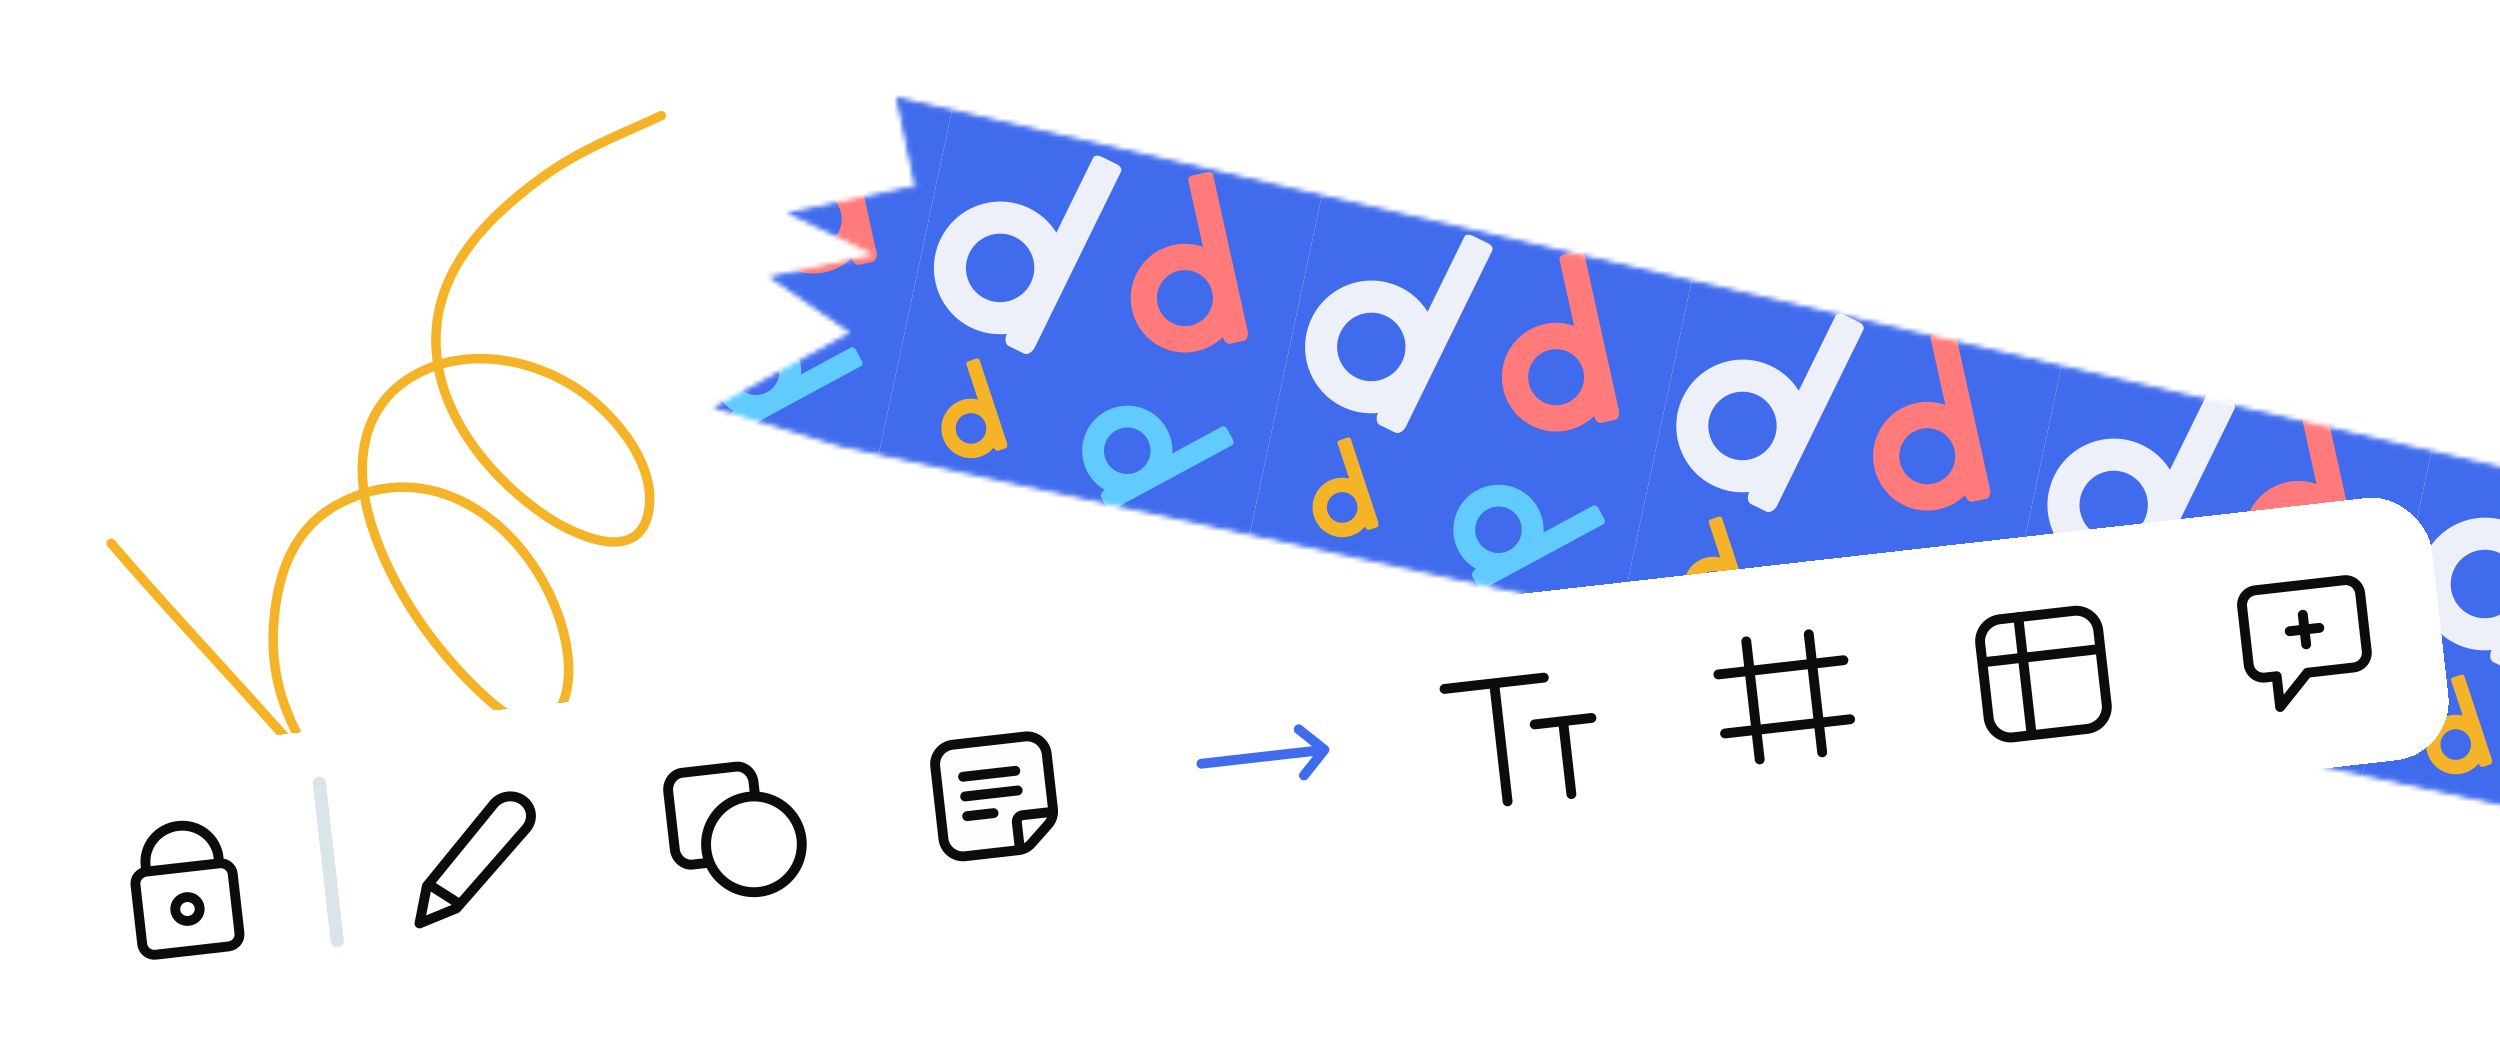 <svg xmlns="http://www.w3.org/2000/svg" width="527" height="220" fill="none" viewBox="0 0 527 220"><g filter="url(#a)"><mask id="b" width="481" height="164" x="150" y="16" maskUnits="userSpaceOnUse" style="mask-type:alpha"><path fill="#D9D9D9" stroke="#000" stroke-width=".872" d="M586.755 178.659 177.356 90.222l-25.937-7.875 28.591-15.673-16.85-11.594 22.537-4.724-18.545-8.818 26.172-5.486-3.887-18.546 437.035 100.796 3.766 17.966-19.63 4.115 3.037 14.489-30.534 6.4z"/></mask><g mask="url(#b)"><g clip-path="url(#c)"><path fill="#406BED" d="m122.969.58 78.246 16.659-16.658 78.246-78.247-16.659z"/><path fill="#EDEFF9" fill-rule="evenodd" d="m137.598 54.374-3.21-1.575c-.714-.35-.885-1.478-.405-2.56a13.85 13.85 0 0 1-7.565-1.349c-6.916-3.391-9.763-11.765-6.361-18.703s11.767-9.813 18.683-6.421a13.85 13.85 0 0 1 5.696 5.154l7.755-15.814c.236-.48 1.031-.572 1.777-.206l3.191 1.566c.746.365 1.16 1.05.925 1.53l-18.152 37.012c-.548 1.117-1.593 1.73-2.334 1.366M129.4 42.809c-3.567-1.75-5.036-6.07-3.281-9.649 1.756-3.58 6.071-5.062 9.638-3.312s5.037 6.07 3.281 9.648c-1.755 3.58-6.07 5.063-9.638 3.313" clip-rule="evenodd"/><path fill="#FF7A7A" fill-rule="evenodd" d="m183.95 51.69-2.858.631c-.635.14-1.32-.494-1.566-1.432a11.33 11.33 0 0 1-5.528 2.999c-6.155 1.359-12.251-2.545-13.614-8.721s2.521-12.284 8.676-13.643a11.34 11.34 0 0 1 6.275.391l-3.108-14.076c-.095-.427.367-.892 1.031-1.038l2.841-.627c.664-.147 1.278.08 1.373.507l7.274 32.944c.22.995-.137 1.92-.796 2.065m-11.147-3.215c-3.176.7-6.32-1.314-7.024-4.5s1.301-6.336 4.476-7.038c3.176-.7 6.32 1.314 7.024 4.5s-1.301 6.336-4.476 7.038" clip-rule="evenodd"/><path fill="#61CAFE" fill-rule="evenodd" d="m155.042 86.837-1.156-2.138c-.257-.476.094-1.168.787-1.577a9.4 9.4 0 0 1-3.655-3.731c-2.489-4.606-.761-10.364 3.86-12.86 4.62-2.497 10.384-.788 12.873 3.818a9.4 9.4 0 0 1 1.118 5.1l10.532-5.692c.319-.173.796.09 1.064.587l1.149 2.126c.268.496.227 1.039-.092 1.211l-24.65 13.32c-.744.403-1.564.33-1.83-.164m.026-9.635c-1.284-2.376-.392-5.346 1.991-6.634s5.357-.407 6.641 1.97c1.284 2.375.393 5.346-1.991 6.634s-5.357.406-6.641-1.97" clip-rule="evenodd"/></g><g clip-path="url(#d)"><path fill="#406BED" d="m201.215 17.238 78.246 16.659-16.658 78.246-78.247-16.659z"/><path fill="#EDEFF9" fill-rule="evenodd" d="m215.844 71.032-3.21-1.575c-.714-.35-.885-1.478-.405-2.56a13.85 13.85 0 0 1-7.565-1.348c-6.916-3.392-9.763-11.766-6.361-18.704s11.768-9.812 18.683-6.42a13.85 13.85 0 0 1 5.696 5.153l7.756-15.813c.235-.48 1.03-.572 1.776-.207l3.191 1.566c.746.366 1.16 1.05.925 1.53l-18.152 37.012c-.548 1.118-1.593 1.73-2.334 1.366m-8.198-11.565c-3.567-1.75-5.036-6.07-3.281-9.649 1.756-3.579 6.071-5.062 9.638-3.312s5.037 6.07 3.281 9.648c-1.755 3.58-6.07 5.063-9.638 3.313" clip-rule="evenodd"/><path fill="#FF7A7A" fill-rule="evenodd" d="m262.196 68.349-2.858.63c-.635.14-1.32-.494-1.565-1.431a11.34 11.34 0 0 1-5.529 2.998c-6.155 1.36-12.251-2.545-13.614-8.72s2.521-12.285 8.676-13.644a11.34 11.34 0 0 1 6.275.391l-3.108-14.076c-.095-.427.367-.891 1.031-1.038l2.841-.627c.664-.147 1.278.08 1.373.507l7.274 32.945c.22.994-.137 1.919-.796 2.065m-11.147-3.216c-3.176.7-6.32-1.313-7.024-4.5-.703-3.185 1.301-6.336 4.476-7.037 3.176-.701 6.32 1.313 7.024 4.499s-1.301 6.337-4.476 7.038" clip-rule="evenodd"/><path fill="#61CAFE" fill-rule="evenodd" d="m233.288 103.495-1.156-2.138c-.257-.475.094-1.167.787-1.577a9.4 9.4 0 0 1-3.655-3.73c-2.489-4.606-.761-10.364 3.86-12.861s10.384-.788 12.873 3.818a9.4 9.4 0 0 1 1.118 5.1l10.532-5.692c.319-.172.796.09 1.064.587l1.149 2.126c.268.496.227 1.039-.092 1.212l-24.65 13.32c-.744.402-1.564.328-1.83-.165m.026-9.635c-1.284-2.376-.392-5.346 1.992-6.634s5.356-.406 6.64 1.97.393 5.346-1.991 6.634c-2.383 1.288-5.357.406-6.641-1.97" clip-rule="evenodd"/><path fill="#F5B427" fill-rule="evenodd" d="m211.946 91.027-1.52.502c-.338.111-.746-.196-.932-.693a6.2 6.2 0 0 1-2.842 1.938c-3.274 1.08-6.807-.706-7.892-3.991s.692-6.824 3.966-7.905a6.2 6.2 0 0 1 3.436-.135l-2.471-7.487c-.075-.227.151-.506.504-.622l1.511-.5c.353-.116.7-.026.775.201l5.784 17.524c.174.53.032 1.052-.319 1.168m-6.244-1.133a3.226 3.226 0 0 1-4.071-2.059 3.225 3.225 0 0 1 2.046-4.077 3.226 3.226 0 0 1 4.071 2.059 3.226 3.226 0 0 1-2.046 4.078" clip-rule="evenodd"/></g><g clip-path="url(#e)"><path fill="#406BED" d="m279.462 33.898 78.246 16.659-16.658 78.246-78.247-16.659z"/><path fill="#EDEFF9" fill-rule="evenodd" d="m294.091 87.691-3.21-1.574c-.714-.35-.885-1.479-.405-2.561a13.85 13.85 0 0 1-7.565-1.348c-6.916-3.392-9.763-11.766-6.361-18.704 3.403-6.937 11.768-9.812 18.683-6.42a13.85 13.85 0 0 1 5.696 5.153l7.756-15.813c.235-.48 1.03-.572 1.776-.206l3.192 1.565c.745.366 1.159 1.051.924 1.53l-18.152 37.012c-.548 1.118-1.593 1.73-2.334 1.366m-8.197-11.565c-3.568-1.75-5.037-6.07-3.282-9.648 1.756-3.58 6.071-5.063 9.638-3.313s5.037 6.07 3.282 9.649c-1.756 3.579-6.071 5.062-9.638 3.312" clip-rule="evenodd"/><path fill="#FF7A7A" fill-rule="evenodd" d="m340.443 85.008-2.858.63c-.635.141-1.32-.494-1.565-1.431a11.34 11.34 0 0 1-5.529 2.998c-6.155 1.36-12.251-2.545-13.614-8.72s2.521-12.284 8.676-13.644a11.34 11.34 0 0 1 6.275.392l-3.108-14.077c-.095-.426.367-.891 1.031-1.038l2.841-.627c.664-.147 1.278.08 1.373.507l7.274 32.945c.22.995-.137 1.92-.796 2.065m-11.147-3.216c-3.176.701-6.32-1.313-7.024-4.499s1.301-6.337 4.476-7.038c3.176-.701 6.321 1.313 7.024 4.499s-1.301 6.337-4.476 7.038" clip-rule="evenodd"/><path fill="#61CAFE" fill-rule="evenodd" d="m311.535 120.154-1.156-2.138c-.256-.475.094-1.167.787-1.577a9.4 9.4 0 0 1-3.655-3.731c-2.489-4.605-.761-10.363 3.86-12.86s10.384-.788 12.873 3.818a9.4 9.4 0 0 1 1.118 5.1l10.532-5.692c.319-.172.796.091 1.064.587l1.149 2.126c.268.497.227 1.039-.092 1.212l-24.649 13.32c-.745.402-1.564.329-1.831-.165m.026-9.635c-1.284-2.375-.392-5.346 1.992-6.634s5.357-.406 6.641 1.97a4.9 4.9 0 0 1-1.992 6.634c-2.383 1.288-5.357.406-6.641-1.97" clip-rule="evenodd"/><path fill="#F5B427" fill-rule="evenodd" d="m290.193 107.686-1.52.502c-.338.111-.746-.196-.932-.693a6.2 6.2 0 0 1-2.842 1.938c-3.274 1.081-6.807-.706-7.891-3.991-1.085-3.285.691-6.824 3.965-7.905a6.2 6.2 0 0 1 3.436-.135l-2.471-7.487c-.074-.227.151-.506.504-.622l1.511-.499c.354-.117.701-.027.775.2l5.784 17.524c.174.53.032 1.053-.319 1.168m-6.244-1.132a3.227 3.227 0 0 1-4.071-2.059 3.225 3.225 0 0 1 2.046-4.078 3.225 3.225 0 0 1 4.071 2.059 3.227 3.227 0 0 1-2.046 4.078" clip-rule="evenodd"/></g><g clip-path="url(#f)"><path fill="#406BED" d="m357.708 50.556 78.246 16.659-16.658 78.246-78.247-16.659z"/><path fill="#EDEFF9" fill-rule="evenodd" d="m372.337 104.35-3.21-1.575c-.714-.35-.885-1.479-.405-2.561a13.85 13.85 0 0 1-7.565-1.348c-6.915-3.392-9.763-11.765-6.36-18.703s11.767-9.813 18.682-6.421a13.85 13.85 0 0 1 5.696 5.154l7.756-15.814c.235-.48 1.03-.572 1.776-.206l3.192 1.565c.745.366 1.159 1.051.924 1.53l-18.152 37.012c-.548 1.118-1.593 1.73-2.334 1.367m-8.197-11.566c-3.568-1.75-5.037-6.07-3.282-9.648 1.756-3.58 6.071-5.063 9.638-3.313s5.037 6.07 3.282 9.649c-1.756 3.579-6.071 5.062-9.638 3.312" clip-rule="evenodd"/><path fill="#FF7A7A" fill-rule="evenodd" d="m418.689 101.666-2.858.631c-.635.14-1.32-.495-1.565-1.432a11.33 11.33 0 0 1-5.529 2.998c-6.155 1.36-12.251-2.545-13.614-8.72s2.521-12.284 8.676-13.643a11.34 11.34 0 0 1 6.275.39l-3.108-14.075c-.094-.427.367-.892 1.031-1.039l2.841-.627c.664-.147 1.279.08 1.373.508l7.274 32.944c.22.995-.137 1.919-.796 2.065m-11.147-3.216c-3.176.701-6.32-1.313-7.024-4.499s1.301-6.337 4.477-7.038c3.175-.701 6.32 1.313 7.023 4.499.704 3.186-1.3 6.337-4.476 7.038" clip-rule="evenodd"/><path fill="#61CAFE" fill-rule="evenodd" d="m389.781 136.813-1.155-2.139c-.257-.475.093-1.167.786-1.577a9.4 9.4 0 0 1-3.655-3.731c-2.489-4.605-.761-10.363 3.86-12.86s10.384-.787 12.873 3.818a9.4 9.4 0 0 1 1.118 5.1l10.532-5.691c.32-.173.796.09 1.064.586l1.149 2.126c.269.497.227 1.039-.092 1.212l-24.649 13.32c-.745.403-1.564.329-1.831-.164m.027-9.635a4.9 4.9 0 0 1 1.991-6.635c2.383-1.288 5.357-.406 6.641 1.97s.392 5.346-1.992 6.634-5.357.407-6.64-1.969" clip-rule="evenodd"/><path fill="#F5B427" fill-rule="evenodd" d="m368.439 124.344-1.52.502c-.338.112-.746-.196-.931-.692a6.2 6.2 0 0 1-2.843 1.937c-3.274 1.081-6.807-.706-7.891-3.991s.691-6.824 3.965-7.905a6.2 6.2 0 0 1 3.437-.134l-2.471-7.488c-.075-.227.15-.506.503-.622l1.511-.499c.354-.116.701-.027.776.2l5.783 17.525c.174.529.032 1.052-.319 1.167m-6.244-1.132a3.227 3.227 0 0 1-4.071-2.059 3.226 3.226 0 0 1 2.046-4.078 3.226 3.226 0 0 1 4.071 2.059 3.227 3.227 0 0 1-2.046 4.078" clip-rule="evenodd"/></g><g clip-path="url(#g)"><path fill="#406BED" d="M435.954 67.214 514.2 83.873l-16.658 78.246-78.247-16.659z"/><path fill="#EDEFF9" fill-rule="evenodd" d="m450.584 121.008-3.211-1.575c-.714-.35-.885-1.479-.405-2.561a13.84 13.84 0 0 1-7.565-1.348c-6.915-3.391-9.763-11.765-6.36-18.703s11.767-9.813 18.682-6.421a13.85 13.85 0 0 1 5.696 5.154l7.756-15.814c.235-.48 1.03-.572 1.776-.206l3.192 1.566c.746.365 1.159 1.05.924 1.53l-18.152 37.011c-.548 1.118-1.593 1.73-2.333 1.367m-8.198-11.565c-3.568-1.75-5.037-6.07-3.281-9.65 1.755-3.578 6.07-5.061 9.638-3.312s5.036 6.07 3.281 9.649c-1.756 3.579-6.071 5.062-9.638 3.313" clip-rule="evenodd"/><path fill="#FF7A7A" fill-rule="evenodd" d="m496.935 118.324-2.857.631c-.636.141-1.321-.494-1.566-1.432a11.34 11.34 0 0 1-5.529 2.999c-6.155 1.359-12.251-2.546-13.614-8.721s2.521-12.284 8.676-13.643a11.34 11.34 0 0 1 6.275.39l-3.108-14.075c-.094-.427.367-.892 1.031-1.038l2.841-.628c.664-.146 1.279.08 1.373.508l7.274 32.944c.22.995-.136 1.92-.796 2.065m-11.147-3.216c-3.175.701-6.32-1.313-7.023-4.499-.704-3.185 1.3-6.337 4.476-7.038 3.175-.701 6.32 1.313 7.023 4.499.704 3.186-1.3 6.337-4.476 7.038" clip-rule="evenodd"/><path fill="#61CAFE" fill-rule="evenodd" d="m468.027 153.471-1.155-2.138c-.257-.476.094-1.168.786-1.577a9.4 9.4 0 0 1-3.655-3.731c-2.489-4.606-.76-10.364 3.86-12.861 4.621-2.497 10.384-.787 12.873 3.818a9.4 9.4 0 0 1 1.118 5.1l10.532-5.691c.32-.173.796.09 1.065.587l1.148 2.125c.269.497.227 1.04-.092 1.212l-24.649 13.32c-.745.403-1.564.329-1.831-.164m.027-9.635c-1.284-2.376-.393-5.346 1.991-6.635s5.357-.406 6.641 1.97.392 5.346-1.992 6.635a4.897 4.897 0 0 1-6.64-1.97" clip-rule="evenodd"/><path fill="#F5B427" fill-rule="evenodd" d="m446.685 141.003-1.52.501c-.338.112-.746-.196-.931-.692a6.2 6.2 0 0 1-2.843 1.938c-3.274 1.08-6.807-.707-7.891-3.992s.691-6.824 3.966-7.904a6.2 6.2 0 0 1 3.436-.135l-2.471-7.488c-.075-.227.15-.505.503-.622l1.512-.499c.353-.116.7-.027.775.201l5.783 17.524c.175.529.032 1.052-.319 1.168m-6.244-1.133a3.225 3.225 0 0 1-4.071-2.059 3.227 3.227 0 0 1 2.046-4.078 3.227 3.227 0 0 1 4.071 2.059 3.226 3.226 0 0 1-2.046 4.078" clip-rule="evenodd"/></g><g clip-path="url(#h)"><path fill="#406BED" d="m514.2 83.873 78.246 16.659-16.658 78.246-78.247-16.659z"/><path fill="#EDEFF9" fill-rule="evenodd" d="m528.83 137.667-3.211-1.575c-.714-.35-.884-1.478-.405-2.561a13.84 13.84 0 0 1-7.565-1.348c-6.915-3.391-9.763-11.765-6.36-18.703s11.767-9.813 18.682-6.421a13.84 13.84 0 0 1 5.696 5.154l7.756-15.814c.235-.48 1.03-.572 1.776-.206l3.192 1.566c.746.365 1.16 1.05.924 1.53l-18.152 37.012c-.548 1.117-1.593 1.729-2.333 1.366m-8.198-11.565c-3.568-1.75-5.037-6.07-3.281-9.649s6.07-5.062 9.638-3.313 5.036 6.07 3.281 9.649c-1.756 3.579-6.071 5.062-9.638 3.313" clip-rule="evenodd"/><path fill="#F5B427" fill-rule="evenodd" d="m524.931 157.662-1.52.501c-.338.112-.746-.196-.931-.692a6.2 6.2 0 0 1-2.843 1.938c-3.274 1.08-6.807-.707-7.891-3.992s.691-6.824 3.966-7.904a6.2 6.2 0 0 1 3.436-.135l-2.471-7.488c-.075-.227.15-.505.503-.622l1.512-.498c.353-.117.7-.027.775.2l5.783 17.524c.175.529.032 1.052-.319 1.168m-6.244-1.133a3.225 3.225 0 0 1-4.071-2.059 3.227 3.227 0 0 1 2.046-4.078 3.227 3.227 0 0 1 4.071 2.059 3.226 3.226 0 0 1-2.046 4.078" clip-rule="evenodd"/></g></g></g><path stroke="#F5B427" stroke-linecap="round" stroke-width="2" d="M23.43 114.527c9.482 11.087 19.487 21.774 29.254 32.601 4.569 5.064 9.093 10.168 13.68 15.214 7.65 8.412 1.918 1.935-.217-1.474-6.147-9.817-9.405-18.493-8.388-30.246.857-9.9 4.191-19.335 13.49-24.324 19.538-10.482 38.472 3.422 45.805 21.698 2.536 6.321 4.624 16.122.418 22.369-3.922 5.826-11.459-.113-14.802-3.127-10.708-9.653-20.09-22.932-24.426-36.751-3.511-11.189-2.804-24.197 8.427-30.988 11.238-6.795 25.726-4.037 35.908 3.065 7.292 5.085 16.634 16.292 13.892 26.331-2.793 10.226-16.407 3.173-20.887.223-11.289-7.434-22.16-20.176-23.542-34.262-1.626-16.566 9.863-28.414 22.039-37.334 8.166-5.982 16.384-9.022 25.318-13.146"/><g filter="url(#i)"><rect width="506.457" height="55.655" x="8" y="155.095" fill="#fff" rx="12.522" shape-rendering="crispEdges" transform="rotate(-6.473 8 155.095)"/><path stroke="#0C0C0C" stroke-width="2.087" d="m30.841 178.174-.142-1.251c-.471-4.157 2.577-7.894 6.834-8.377s8.065 2.476 8.536 6.633l.142 1.251m-15.37 1.744c-1.409.16-2.434 1.417-2.278 2.792l1.42 12.509c.156 1.376 1.436 2.371 2.845 2.211l15.37-1.744c1.41-.16 2.434-1.417 2.278-2.792l-1.42-12.509c-.155-1.376-1.436-2.371-2.845-2.211m-15.37 1.744 15.37-1.744m-6.975 7.126c1.409-.16 2.69.835 2.845 2.211s-.869 2.633-2.278 2.793c-1.408.16-2.689-.835-2.845-2.211s.869-2.633 2.278-2.793Z"/><path stroke="#DBE4E8" stroke-linecap="round" stroke-width="2.783" d="m67.32 159.566 3.765 33.18"/><path stroke="#0C0C0C" stroke-linecap="round" stroke-linejoin="round" stroke-width="2.087" d="m90.787 181.128 6.154 3.923m-6.959-3.831 14.115-17.319c1.527-1.808 4.298-2.123 6.19-.702 1.893 1.42 2.19 4.038.664 5.846l-14.73 16.858-7.791 3.195z"/><path fill="#0C0C0C" fill-rule="evenodd" d="M139.831 161.459c-.284-2.503 1.373-4.882 3.877-5.166l11.233-1.274c2.505-.285 4.652 1.662 4.936 4.165l.294 2.593a1.043 1.043 0 1 1-2.073.235l-.294-2.592c-.171-1.506-1.41-2.466-2.627-2.328l-11.233 1.275c-1.218.138-2.21 1.351-2.039 2.857l1.372 12.096c.171 1.506 1.41 2.466 2.627 2.328l2.852-.324a1.044 1.044 0 0 1 .235 2.074l-2.851.324c-2.505.284-4.652-1.663-4.936-4.166z" clip-rule="evenodd"/><path fill="#0C0C0C" fill-rule="evenodd" d="M159.948 181.406a9.044 9.044 0 1 0-2.04-17.973 9.044 9.044 0 0 0 2.04 17.973m.235 2.074c6.109-.693 10.498-6.207 9.805-12.315s-6.206-10.498-12.314-9.805c-6.109.693-10.499 6.206-9.805 12.315.693 6.108 6.206 10.498 12.314 9.805" clip-rule="evenodd"/><path fill="#FEFEFE" d="m216.032 149.696-15.208 1.725a4.174 4.174 0 0 0-3.677 4.618l1.726 15.208a4.174 4.174 0 0 0 4.618 3.676l11.235-1.274a4.18 4.18 0 0 0 2.653-1.38l3.567-4.026a4.17 4.17 0 0 0 1.024-3.238l-1.32-11.632a4.174 4.174 0 0 0-4.618-3.677"/><path fill="#0C0C0C" d="m220.946 168.243-.781-.692zm-3.567 4.026-.781-.692zm3.464-5.538a1.043 1.043 0 1 0-.235-2.074zm-17.028-1.296a1.044 1.044 0 1 0 .235 2.073zm5.765 1.446a1.044 1.044 0 0 0-.236-2.074zm-6.707-9.741a1.044 1.044 0 0 0 .236 2.074zm11.296.819a1.044 1.044 0 0 0-.236-2.074zm-10.825 3.328a1.043 1.043 0 0 0 .235 2.074zm11.295.819a1.043 1.043 0 1 0-.235-2.074zm-13.697-9.648 15.207-1.726-.235-2.073-15.207 1.725zm-1.032 18.671-1.726-15.208-2.074.236 1.726 15.207zm14.698 1.483-11.235 1.275.235 2.073 11.235-1.274zm5.005-19.122 1.32 11.632 2.073-.235-1.319-11.632zm.552 14.061-3.567 4.026 1.563 1.384 3.566-4.026zm-4.191 5.295-.583-5.146-2.074.235.584 5.146zm-.277-5.531 5.146-.584-.235-2.074-5.146.584zm-.306.385a.347.347 0 0 1 .306-.385l-.235-2.074a2.435 2.435 0 0 0-2.145 2.694zm5.542-2.578c.1.882-.179 1.765-.768 2.429l1.562 1.384a5.22 5.22 0 0 0 1.279-4.048zm-6.09 9.564a5.22 5.22 0 0 0 3.318-1.725l-1.563-1.384a3.13 3.13 0 0 1-1.99 1.035zm-17.007-3.322a5.217 5.217 0 0 0 5.772 4.596l-.235-2.073a3.13 3.13 0 0 1-3.463-2.758zm18.313-20.632a3.13 3.13 0 0 1 3.464 2.758l2.074-.235a5.22 5.22 0 0 0-5.773-4.596zm-15.442-.348a5.22 5.22 0 0 0-4.597 5.773l2.074-.236a3.13 3.13 0 0 1 2.758-3.463zm3.343 17.124 5.53-.627-.236-2.074-5.529.628zm-.941-8.294 11.06-1.255-.236-2.074-11.06 1.255zm.47 4.147 11.06-1.255-.235-2.074-11.06 1.255z"/><path stroke="#406BED" stroke-linecap="round" stroke-linejoin="round" stroke-width="2.087" d="m273.774 148.177 5.412 4.309m0 0-4.309 5.411m4.309-5.411-25.922 2.941"/><path stroke="#0C0C0C" stroke-linecap="round" stroke-width="2.087" d="m304.512 139.657 20.918-2.373m-1.909 9.854 11.953-1.356m-17.68 17.573-2.823-24.884m16.271 23.359-1.744-15.37m60.5-.399-26.349 2.989m24.937-15.432-26.349 2.99m8.705 17.916-2.824-24.885m15.998 23.391-2.823-24.885"/><path fill="#0C0C0C" d="M426.497 124.417a1.044 1.044 0 1 0-2.073.235zm.75 25.12a1.043 1.043 0 1 0 2.074-.235zm-5.557-23.525 15.553-1.764-.235-2.074-15.553 1.765zm19.594 1.453 1.764 15.553 2.074-.235-1.765-15.553zm-1.453 19.594-15.553 1.765.235 2.073 15.553-1.764zm-19.594-1.453-1.764-15.553-2.074.235 1.764 15.554zm4.041 3.218a3.654 3.654 0 0 1-4.041-3.218l-2.074.236a5.74 5.74 0 0 0 6.35 5.055zm18.77-5.806a3.653 3.653 0 0 1-3.217 4.041l.235 2.074a5.74 5.74 0 0 0 5.056-6.35zm-5.805-18.77a3.653 3.653 0 0 1 4.041 3.217l2.073-.235a5.74 5.74 0 0 0-6.349-5.056zm-15.788-.309a5.74 5.74 0 0 0-5.056 6.349l2.074-.235a3.653 3.653 0 0 1 3.217-4.041zm2.969.713 2.823 24.885 2.074-.235-2.824-24.885zm-5.652 10.356 23.33-2.647-.236-2.074-23.329 2.647z"/><path stroke="#0C0C0C" stroke-linecap="round" stroke-linejoin="round" stroke-width="2.087" d="m486.141 130.251-.353-3.11m0 0-.353-3.111m.353 3.111-3.11.353m3.11-.353 3.111-.353m-2.488 9.46-5.755 7.228-.737-6.491-2.434.276a3.13 3.13 0 0 1-3.464-2.758l-1.381-12.172a3.13 3.13 0 0 1 2.758-3.463l18.663-2.118a3.13 3.13 0 0 1 3.464 2.758l1.381 12.172a3.13 3.13 0 0 1-2.758 3.463z"/></g><defs><clipPath id="c"><path fill="#fff" d="m122.969.58 78.246 16.659-16.658 78.246-78.247-16.659z"/></clipPath><clipPath id="d"><path fill="#fff" d="m201.215 17.238 78.246 16.659-16.658 78.246-78.247-16.658z"/></clipPath><clipPath id="e"><path fill="#fff" d="m279.462 33.898 78.246 16.658-16.658 78.246-78.247-16.658z"/></clipPath><clipPath id="f"><path fill="#fff" d="m357.708 50.556 78.246 16.658-16.658 78.247-78.247-16.659z"/></clipPath><clipPath id="g"><path fill="#fff" d="M435.954 67.214 514.2 83.873l-16.658 78.246-78.247-16.659z"/></clipPath><clipPath id="h"><path fill="#fff" d="m514.2 83.873 78.246 16.659-16.658 78.246-78.247-16.659z"/></clipPath><filter id="a" width="498.057" height="179.902" x="141.499" y="11.613" color-interpolation-filters="sRGB" filterUnits="userSpaceOnUse"><feFlood flood-opacity="0" result="BackgroundImageFix"/><feColorMatrix in="SourceAlpha" result="hardAlpha" values="0 0 0 0 0 0 0 0 0 0 0 0 0 0 0 0 0 0 127 0"/><feOffset dy="3.486"/><feGaussianBlur stdDeviation="4.401"/><feComposite in2="hardAlpha" operator="out"/><feColorMatrix values="0 0 0 0 0 0 0 0 0 0 0 0 0 0 0 0 0 0 0.25 0"/><feBlend in2="BackgroundImageFix" result="effect1_dropShadow_15963_21837"/><feBlend in="SourceGraphic" in2="effect1_dropShadow_15963_21837" result="shape"/></filter><filter id="i" width="527.868" height="132.709" x="-1.183" y="88.816" color-interpolation-filters="sRGB" filterUnits="userSpaceOnUse"><feFlood flood-opacity="0" result="BackgroundImageFix"/><feColorMatrix in="SourceAlpha" result="hardAlpha" values="0 0 0 0 0 0 0 0 0 0 0 0 0 0 0 0 0 0 127 0"/><feOffset dy="5.565"/><feGaussianBlur stdDeviation="2.783"/><feComposite in2="hardAlpha" operator="out"/><feColorMatrix values="0 0 0 0 0 0 0 0 0 0 0 0 0 0 0 0 0 0 0.1 0"/><feBlend in2="BackgroundImageFix" result="effect1_dropShadow_15963_21837"/><feColorMatrix in="SourceAlpha" result="hardAlpha" values="0 0 0 0 0 0 0 0 0 0 0 0 0 0 0 0 0 0 127 0"/><feOffset/><feGaussianBlur stdDeviation="4.591"/><feComposite in2="hardAlpha" operator="out"/><feColorMatrix values="0 0 0 0 0 0 0 0 0 0 0 0 0 0 0 0 0 0 0.1 0"/><feBlend in2="effect1_dropShadow_15963_21837" result="effect2_dropShadow_15963_21837"/><feBlend in="SourceGraphic" in2="effect2_dropShadow_15963_21837" result="shape"/></filter></defs></svg>